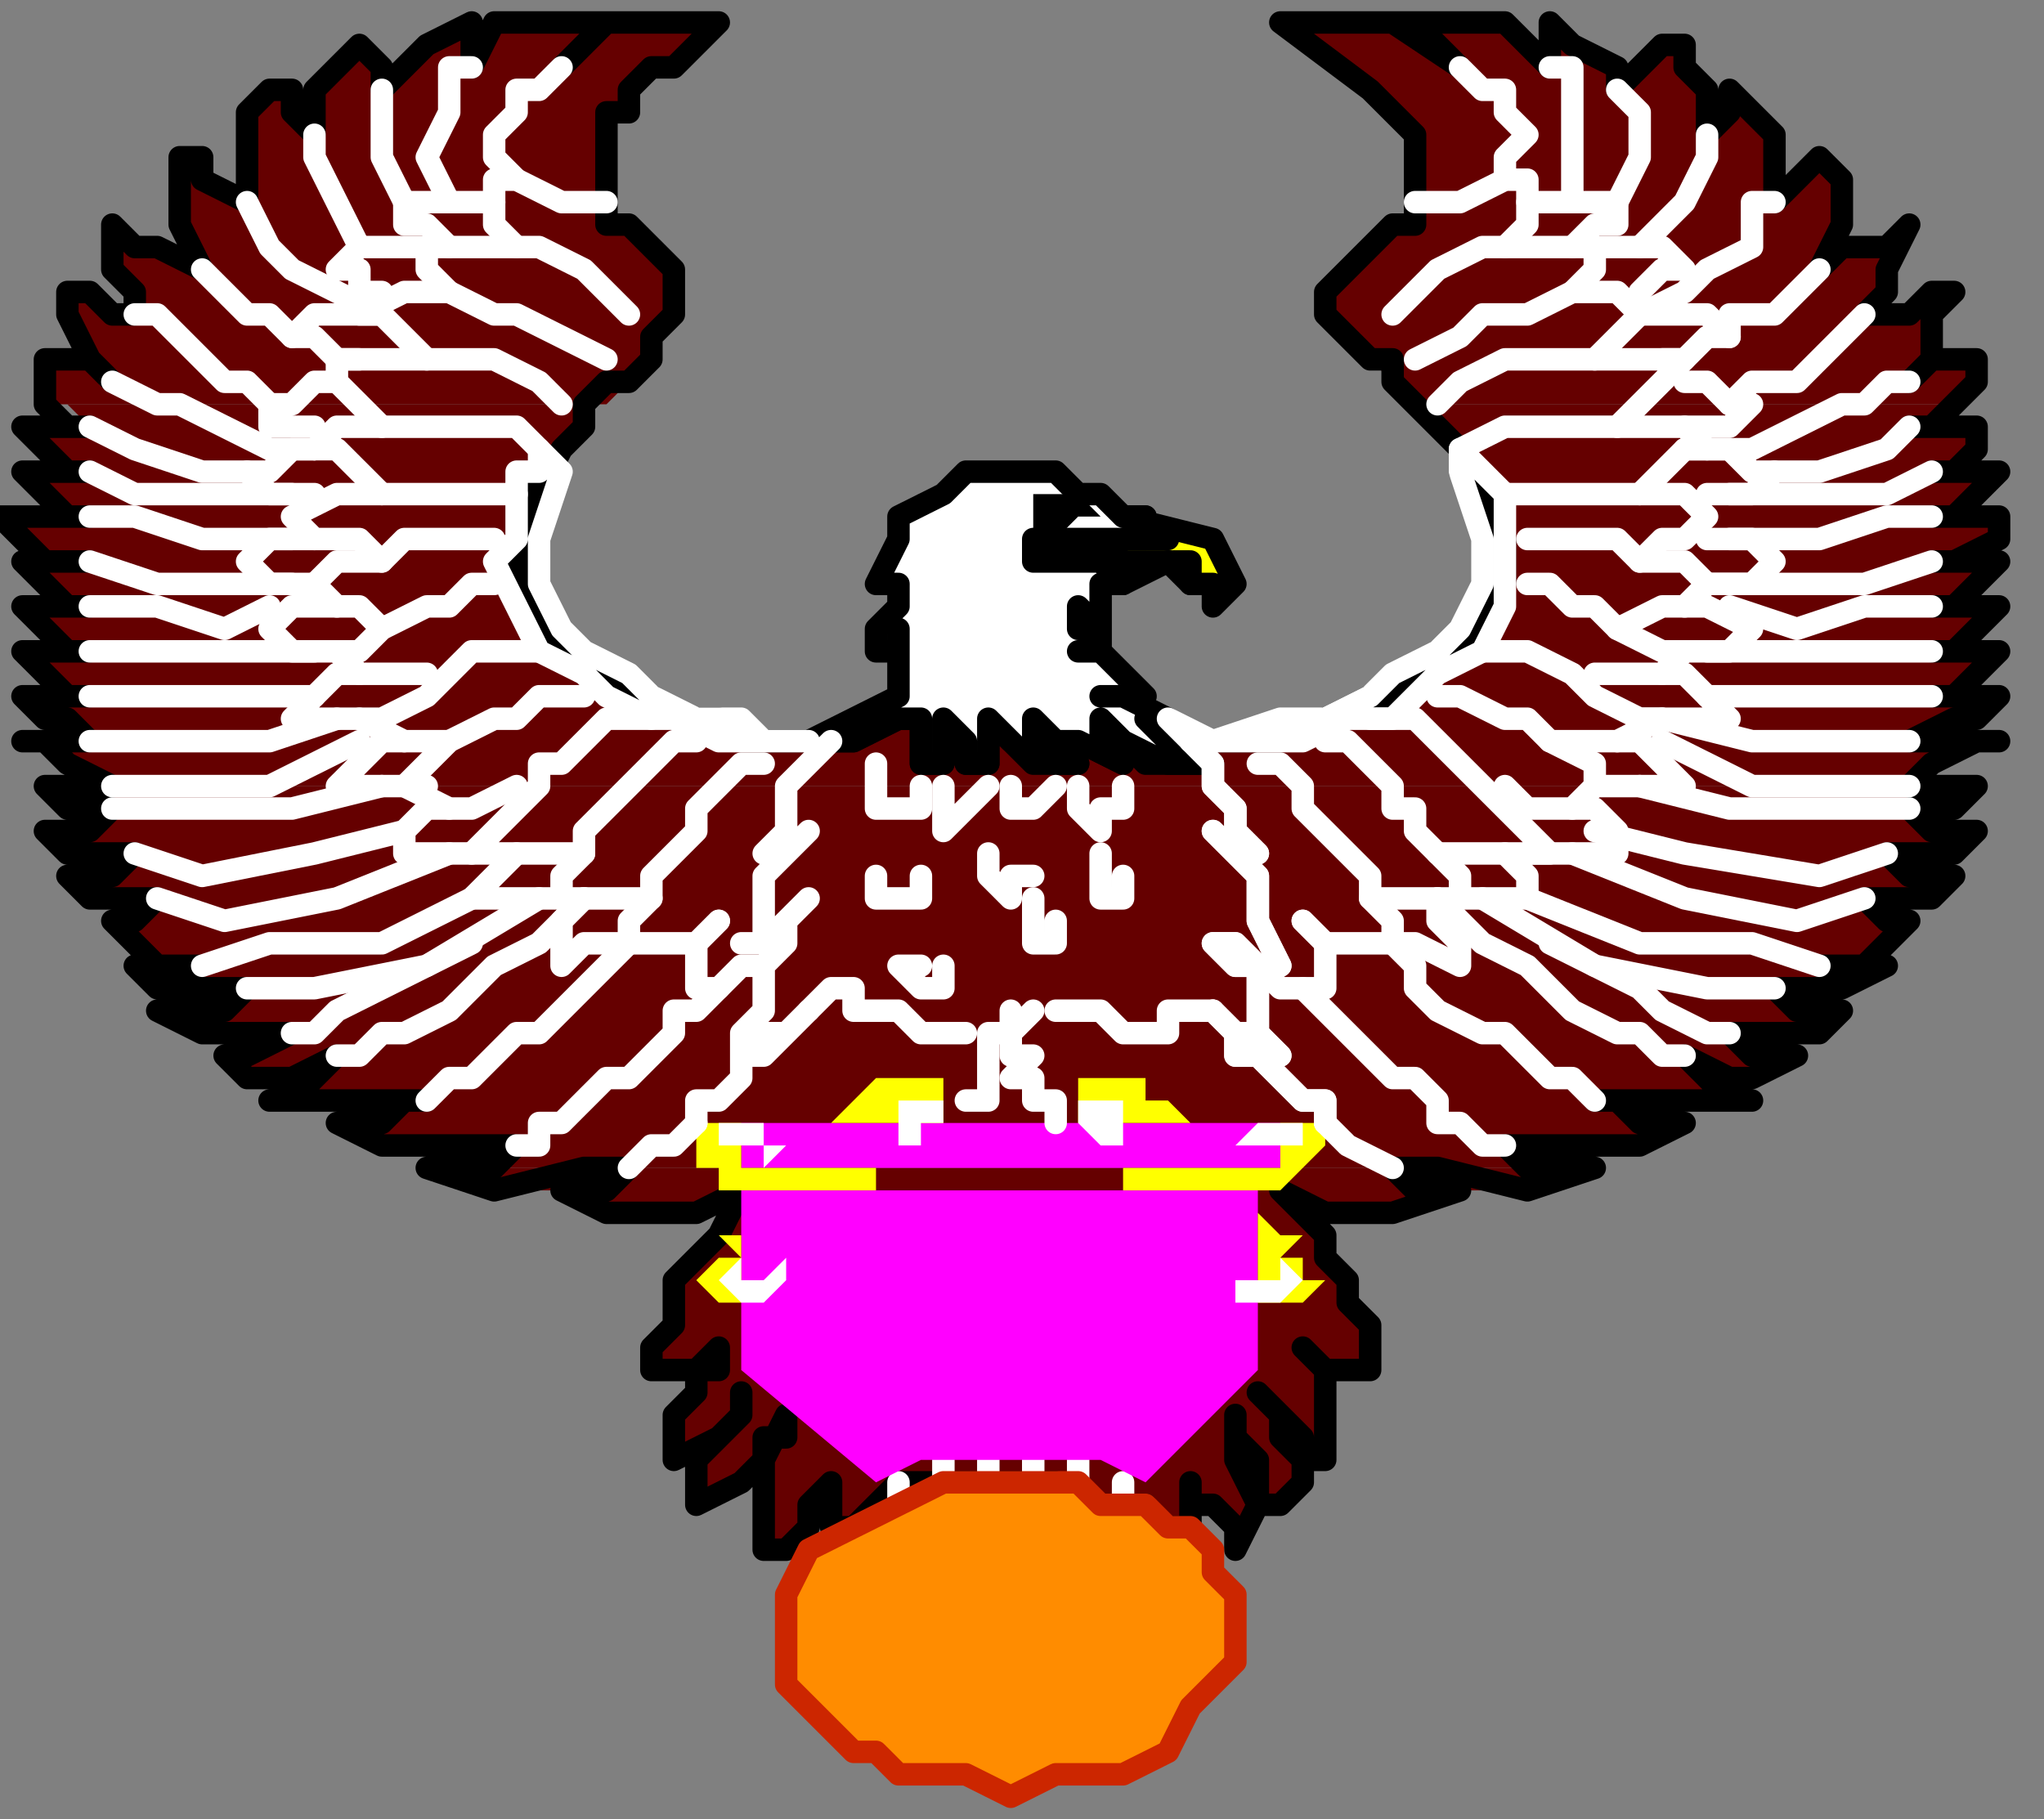<?xml version="1.0" encoding="UTF-8" standalone="no"?>
<svg
   xmlns:dc="http://purl.org/dc/elements/1.1/"
   xmlns:cc="http://creativecommons.org/ns#"
   xmlns:rdf="http://www.w3.org/1999/02/22-rdf-syntax-ns#"
   xmlns:svg="http://www.w3.org/2000/svg"
   xmlns="http://www.w3.org/2000/svg"
   xmlns:sodipodi="http://sodipodi.sourceforge.net/DTD/sodipodi-0.dtd"
   xmlns:inkscape="http://www.inkscape.org/namespaces/inkscape"
   version="1.0"
   width="24.077mm"
   height="21.431mm"
   id="svg325"
   sodipodi:docname="BIRD006.WMF">
  <rect width="100%" height="100%" fill="#808080" stroke="none"/>
  <sodipodi:namedview
     pagecolor="#ffffff"
     bordercolor="#666666"
     borderopacity="1"
     objecttolerance="10"
     gridtolerance="10"
     guidetolerance="10"
     inkscape:pageopacity="0"
     inkscape:pageshadow="2"
     inkscape:window-width="640"
     inkscape:window-height="480"
     id="namedview327" />
  <defs
     id="defs3">
    <pattern
       id="WMFhbasepattern"
       patternUnits="userSpaceOnUse"
       width="6"
       height="6"
       x="0"
       y="0" />
  </defs>
  <path
     style="fill:none;stroke:none;"
     d="  M 0,0   L 90,0   L 90,80   L 0,80   z "
     id="path5" />
  <path
     style="fill:#650000;fill-rule:evenodd;fill-opacity:1;stroke:none;"
     d="  M 2,18   L 2,17   L 2,16   L 2,16   L 2,16   L 3,16   L 4,16   L 5,17   L 5,17   L 4,16   L 3,14   L 3,13   L 3,13   L 4,13   L 5,14   L 6,14   L 6,14   L 6,13   L 5,12   L 5,10   L 5,10   L 6,11   L 7,11   L 9,12   L 9,12   L 8,10   L 8,8   L 8,7   L 8,7   L 9,7   L 9,8   L 11,9   L 11,9   L 11,7   L 11,5   L 12,4   L 12,4   L 13,4   L 13,5   L 14,6   L 14,6   L 14,4   L 15,3   L 16,2   L 16,2   L 16,2   L 17,3   L 17,4   L 17,4   L 18,3   L 19,2   L 21,1   L 21,1   L 21,1   L 21,2   L 21,3   L 21,3   L 22,1   L 25,1   L 28,1   L 28,1   L 27,1   L 26,2   L 25,3   L 25,3   L 27,1   L 30,1   L 32,1   L 32,1   L 31,2   L 30,3   L 29,3   L 28,4   L 28,5   L 27,5   L 27,6   L 27,7   L 27,8   L 27,9   L 27,9   L 27,9   L 27,10   L 28,10   L 29,11   L 29,11   L 30,12   L 30,14   L 29,15   L 29,15   L 29,16   L 28,17   L 27,18   L 27,18   L 2,18  z "
     id="path7" />
  <path
     style="fill:#650000;fill-rule:evenodd;fill-opacity:1;stroke:none;"
     d="  M 63,18   L 62,17   L 61,16   L 60,15   L 60,15   L 59,14   L 59,13   L 60,12   L 61,11   L 61,11   L 62,10   L 63,10   L 63,9   L 63,9   L 63,6   L 61,4   L 57,1   L 57,1   L 60,1   L 62,1   L 65,3   L 65,3   L 64,2   L 63,1   L 62,1   L 62,1   L 65,1   L 67,1   L 69,3   L 69,3   L 69,2   L 69,1   L 69,1   L 69,1   L 70,2   L 72,3   L 72,4   L 72,4   L 73,3   L 74,2   L 74,2   L 74,2   L 75,2   L 75,3   L 76,4   L 76,6   L 76,6   L 77,5   L 77,4   L 77,4   L 77,4   L 78,5   L 79,6   L 79,7   L 79,9   L 79,9   L 80,8   L 81,7   L 81,7   L 81,7   L 82,8   L 82,10   L 81,12   L 81,12   L 82,11   L 84,11   L 85,10   L 85,10   L 84,12   L 84,13   L 83,14   L 83,14   L 85,14   L 86,13   L 87,13   L 87,13   L 86,14   L 86,16   L 85,17   L 85,17   L 86,16   L 87,16   L 88,16   L 88,16   L 88,16   L 88,17   L 87,18   L 87,18   L 63,18  z "
     id="path9" />
  <path
     style="fill:#650000;fill-rule:evenodd;fill-opacity:1;stroke:none;"
     d="  M 87,18   L 87,18   L 86,19   L 85,19   L 85,19   L 86,19   L 87,19   L 88,19   L 88,19   L 88,20   L 87,21   L 86,21   L 86,21   L 87,21   L 88,21   L 89,21   L 89,21   L 88,22   L 87,23   L 86,23   L 86,23   L 87,23   L 89,23   L 89,23   L 89,23   L 89,24   L 87,25   L 86,25   L 86,25   L 87,25   L 88,25   L 89,25   L 89,25   L 88,26   L 87,27   L 86,27   L 86,27   L 87,27   L 88,27   L 89,27   L 89,27   L 88,28   L 87,29   L 86,29   L 86,29   L 87,29   L 88,29   L 89,29   L 89,29   L 88,30   L 87,31   L 86,31   L 86,31   L 87,31   L 88,31   L 89,31   L 89,31   L 88,32   L 87,32   L 85,33   L 85,33   L 86,33   L 88,33   L 89,33   L 89,33   L 88,33   L 86,34   L 85,35   L 85,35   L 86,35   L 86,35   L 87,35   L 87,35   L 3,35   L 3,35   L 4,35   L 5,35   L 5,35   L 3,34   L 2,33   L 1,33   L 1,33   L 2,33   L 3,33   L 4,33   L 4,33   L 3,32   L 2,32   L 1,31   L 1,31   L 2,31   L 3,31   L 4,31   L 4,31   L 3,31   L 2,30   L 1,29   L 1,29   L 2,29   L 3,29   L 4,29   L 4,29   L 3,29   L 2,28   L 1,27   L 1,27   L 2,27   L 3,27   L 4,27   L 4,27   L 3,27   L 2,26   L 1,25   L 1,25   L 2,25   L 3,25   L 4,25   L 4,25   L 2,25   L 1,24   L 0,23   L 0,23   L 1,23   L 2,23   L 4,23   L 4,23   L 3,23   L 2,22   L 1,21   L 1,21   L 2,21   L 3,21   L 4,21   L 4,21   L 3,21   L 2,20   L 1,19   L 1,19   L 2,19   L 3,19   L 4,19   L 4,19   L 4,19   L 3,18   L 2,18   L 2,18   L 27,18   L 26,18   L 26,19   L 25,20   L 24,21   L 24,22   L 23,23   L 23,24   L 23,24   L 23,25   L 23,26   L 23,27   L 24,27   L 24,28   L 25,29   L 25,29   L 26,30   L 27,30   L 28,31   L 28,31   L 29,31   L 30,32   L 31,32   L 32,32   L 33,33   L 34,33   L 35,33   L 36,33   L 36,33   L 36,33   L 38,33   L 40,32   L 41,32   L 41,32   L 41,32   L 41,33   L 41,34   L 41,34   L 42,34   L 42,33   L 42,32   L 42,32   L 43,33   L 43,34   L 44,34   L 44,34   L 44,33   L 44,32   L 44,32   L 44,32   L 44,32   L 45,33   L 47,34   L 48,34   L 48,34   L 47,34   L 46,33   L 46,32   L 46,32   L 47,33   L 48,33   L 50,34   L 50,34   L 50,34   L 49,33   L 49,32   L 49,32   L 50,33   L 51,34   L 53,34   L 54,34   L 54,34   L 53,34   L 52,33   L 51,32   L 51,32   L 52,33   L 53,33   L 54,33   L 54,33   L 57,33   L 59,32   L 61,31   L 63,30   L 64,29   L 66,28   L 67,26   L 67,24   L 67,24   L 66,22   L 65,21   L 64,19   L 63,18   L 63,18   L 87,18  z "
     id="path11" />
  <path
     style="fill:#650000;fill-rule:evenodd;fill-opacity:1;stroke:none;"
     d="  M 27,52   L 25,53   L 22,53   L 19,52   L 19,52   L 27,52  z "
     id="path13" />
  <path
     style="fill:#650000;fill-rule:evenodd;fill-opacity:1;stroke:none;"
     d="  M 62,52   L 63,53   L 64,53   L 65,53   L 65,53   L 62,54   L 59,54   L 57,53   L 57,53   L 58,54   L 58,54   L 59,55   L 59,56   L 60,57   L 60,58   L 61,59   L 61,60   L 61,61   L 61,61   L 60,61   L 60,61   L 59,61   L 58,60   L 58,60   L 59,61   L 59,63   L 59,65   L 59,65   L 58,65   L 57,64   L 57,63   L 56,62   L 56,62   L 57,63   L 58,64   L 58,66   L 57,67   L 57,67   L 56,67   L 56,65   L 55,64   L 55,63   L 55,63   L 55,65   L 56,67   L 55,69   L 55,69   L 55,68   L 54,67   L 53,67   L 53,66   L 53,66   L 53,67   L 53,68   L 52,68   L 52,68   L 52,68   L 51,68   L 51,67   L 51,67   L 49,67   L 47,66   L 45,66   L 45,66   L 43,66   L 40,66   L 39,67   L 39,67   L 38,68   L 38,68   L 37,68   L 37,68   L 37,68   L 37,67   L 37,66   L 37,66   L 36,67   L 36,68   L 35,69   L 35,69   L 34,69   L 34,68   L 34,67   L 34,67   L 34,66   L 34,65   L 34,64   L 35,64   L 35,63   L 35,63   L 34,65   L 33,66   L 31,67   L 31,67   L 31,66   L 31,65   L 32,64   L 33,63   L 33,62   L 33,62   L 33,62   L 33,63   L 32,64   L 30,65   L 30,65   L 30,64   L 30,63   L 31,62   L 31,61   L 32,61   L 32,61   L 32,60   L 32,60   L 31,61   L 31,61   L 30,61   L 30,61   L 29,61   L 29,60   L 30,59   L 30,58   L 30,57   L 31,56   L 32,55   L 33,53   L 33,53   L 31,54   L 27,54   L 25,53   L 25,53   L 26,53   L 27,53   L 28,52   L 28,52   L 62,52  z "
     id="path15" />
  <path
     style="fill:#650000;fill-rule:evenodd;fill-opacity:1;stroke:none;"
     d="  M 71,52   L 68,53   L 65,53   L 62,52   L 62,52   L 71,52  z "
     id="path17" />
  <path
     style="fill:#650000;fill-rule:evenodd;fill-opacity:1;stroke:none;"
     d="  M 19,52   L 19,52   L 19,52   L 19,52   L 19,52   L 20,52   L 22,52   L 23,51   L 23,51   L 20,51   L 17,51   L 15,50   L 15,50   L 17,50   L 18,49   L 19,49   L 19,49   L 17,49   L 14,49   L 12,49   L 12,49   L 13,49   L 14,48   L 15,47   L 15,47   L 13,48   L 11,48   L 10,47   L 10,47   L 10,47   L 11,47   L 13,46   L 13,46   L 11,46   L 9,46   L 7,45   L 7,45   L 8,45   L 10,45   L 11,44   L 11,44   L 9,44   L 7,44   L 6,43   L 6,43   L 7,43   L 8,43   L 9,43   L 9,43   L 7,43   L 6,42   L 5,41   L 5,41   L 5,41   L 6,41   L 7,40   L 7,40   L 5,40   L 4,40   L 3,39   L 3,39   L 4,39   L 5,39   L 6,38   L 6,38   L 4,38   L 3,38   L 2,37   L 2,37   L 3,37   L 4,37   L 5,36   L 5,36   L 4,36   L 3,36   L 2,35   L 2,35   L 2,35   L 3,35   L 3,35   L 3,35   L 87,35   L 87,35   L 87,35   L 88,35   L 88,35   L 87,36   L 86,36   L 85,36   L 85,36   L 86,37   L 87,37   L 88,37   L 88,37   L 87,38   L 85,38   L 84,38   L 84,38   L 85,39   L 86,39   L 87,39   L 87,39   L 86,40   L 85,40   L 83,40   L 83,40   L 84,41   L 85,41   L 85,41   L 85,41   L 84,42   L 83,43   L 81,43   L 81,43   L 82,43   L 83,43   L 84,43   L 84,43   L 82,44   L 81,44   L 79,44   L 79,44   L 80,45   L 81,45   L 82,45   L 82,45   L 81,46   L 79,46   L 77,46   L 77,46   L 78,47   L 79,47   L 80,47   L 80,47   L 78,48   L 77,48   L 75,47   L 75,47   L 76,48   L 77,49   L 78,49   L 78,49   L 76,49   L 73,49   L 71,49   L 71,49   L 72,49   L 73,50   L 75,50   L 75,50   L 73,51   L 69,51   L 67,51   L 67,51   L 68,52   L 70,52   L 71,52   L 71,52   L 71,52   L 71,52   L 71,52   L 71,52   L 62,52   L 62,52   L 62,52   L 62,52   L 62,52   L 62,52   L 62,52   L 62,52   L 62,52   L 28,52   L 28,52   L 28,52   L 28,52   L 28,52   L 28,52   L 28,52   L 27,52   L 27,52   L 19,52  z "
     id="path19" />
  <path
     style="fill:none;stroke:#000000;stroke-width:1px;stroke-linecap:round;stroke-linejoin:round;stroke-miterlimit:4;stroke-dasharray:none;stroke-opacity:1;"
     d="  M 33,53   L 31,54   L 27,54   L 25,53   L 25,53   L 26,53   L 27,53   L 28,52   L 28,52   L 26,52   L 22,53   L 19,52   L 19,52   L 20,52   L 22,52   L 23,51   L 23,51   L 20,51   L 17,51   L 15,50   L 15,50   L 17,50   L 18,49   L 19,49   L 19,49   L 17,49   L 14,49   L 12,49   L 12,49   L 13,49   L 14,48   L 15,47   L 15,47   L 13,48   L 11,48   L 10,47   L 10,47   L 10,47   L 11,47   L 13,46   L 13,46   L 11,46   L 9,46   L 7,45   L 7,45   L 8,45   L 10,45   L 11,44   L 11,44   L 9,44   L 7,44   L 6,43   L 6,43   L 7,43   L 8,43   L 9,43   L 9,43   L 7,43   L 6,42   L 5,41   L 5,41   L 5,41   L 6,41   L 7,40   L 7,40   L 5,40   L 4,40   L 3,39   L 3,39   L 4,39   L 5,39   L 6,38   L 6,38   L 4,38   L 3,38   L 2,37   L 2,37   L 3,37   L 4,37   L 5,36   L 5,36   L 4,36   L 3,36   L 2,35   L 2,35   L 3,35   L 4,35   L 5,35   L 5,35   L 3,34   L 2,33   L 1,33   L 1,33   L 2,33   L 3,33   L 4,33   L 4,33   L 3,32   L 2,32   L 1,31   L 1,31   L 2,31   L 3,31   L 4,31   L 4,31   L 3,31   L 2,30   L 1,29   L 1,29   L 2,29   L 3,29   L 4,29   L 4,29   L 3,29   L 2,28   L 1,27   L 1,27   L 2,27   L 3,27   L 4,27   L 4,27   L 3,27   L 2,26   L 1,25   L 1,25   L 2,25   L 3,25   L 4,25   L 4,25   L 2,25   L 1,24   L 0,23   L 0,23   L 1,23   L 2,23   L 4,23   L 4,23   L 3,23   L 2,22   L 1,21   L 1,21   L 2,21   L 3,21   L 4,21   L 4,21   L 3,21   L 2,20   L 1,19   L 1,19   L 2,19   L 3,19   L 4,19   L 4,19   L 3,19   L 2,18   L 2,17   L 2,16   L 2,16   L 3,16   L 4,16   L 5,17   L 5,17   L 4,16   L 3,14   L 3,13   L 3,13   L 4,13   L 5,14   L 6,14   L 6,14   L 6,13   L 5,12   L 5,10   L 5,10   L 6,11   L 7,11   L 9,12   L 9,12   L 8,10   L 8,8   L 8,7   L 8,7   L 9,7   L 9,8   L 11,9   L 11,9   L 11,7   L 11,5   L 12,4   L 12,4   L 13,4   L 13,5   L 14,6   L 14,6   L 14,4   L 15,3   L 16,2   L 16,2   L 16,2   L 17,3   L 17,4   L 17,4   L 18,3   L 19,2   L 21,1   L 21,1   L 21,1   L 21,2   L 21,3   L 21,3   L 22,1   L 25,1   L 28,1   L 28,1   L 27,1   L 26,2   L 25,3   L 25,3   L 27,1   L 30,1   L 32,1   L 32,1   L 31,2   L 30,3   L 29,3   L 28,4   L 28,5   L 27,5   L 27,6   L 27,7   L 27,8   L 27,9   L 27,9   L 27,9   L 27,10   L 28,10   L 29,11   L 29,11   L 30,12   L 30,14   L 29,15   L 29,15   L 29,16   L 28,17   L 27,17   L 26,18   L 26,19   L 25,20   L 24,22   L 24,23   L 23,24   L 23,24   L 23,25   L 23,26   L 23,27   L 24,27   L 24,28   L 25,29   L 25,29   L 26,30   L 27,30   L 28,31   L 28,31   L 29,31   L 30,32   L 31,32   L 32,32   L 33,33   L 34,33   L 35,33   L 36,33   L 36,33   L 36,33   L 38,33   L 40,32   L 41,32   L 41,32   L 41,32   L 41,33   L 41,34   L 41,34   L 42,34   L 42,33   L 42,32   L 42,32   L 43,33   L 43,34   L 44,34   L 44,34   L 44,33   L 44,32   L 44,32   L 44,32   L 44,32   L 45,33   L 47,34   L 48,34   L 48,34   L 47,34   L 46,33   L 46,32   L 46,32   L 47,33   L 48,33   L 50,34   L 50,34   L 50,34   L 49,33   L 49,32   L 49,32   L 50,33   L 51,34   L 53,34   L 54,34   L 54,34   L 53,34   L 52,33   L 51,32   L 51,32   L 52,33   L 53,33   L 54,33   L 54,33   L 57,33   L 59,32   L 61,31   L 63,30   L 64,29   L 66,28   L 67,26   L 67,24   L 67,24   L 66,23   L 66,22   L 65,21   L 65,20   L 64,19   L 63,18   L 62,17   L 62,16   L 61,16   L 60,15   L 60,15   L 59,14   L 59,13   L 60,12   L 61,11   L 61,11   L 62,10   L 63,10   L 63,9   L 63,9   L 63,6   L 61,4   L 57,1   L 57,1   L 60,1   L 62,1   L 65,3   L 65,3   L 64,2   L 63,1   L 62,1   L 62,1   L 65,1   L 67,1   L 69,3   L 69,3   L 69,2   L 69,1   L 69,1   L 69,1   L 70,2   L 72,3   L 72,4   L 72,4   L 73,3   L 74,2   L 74,2   L 74,2   L 75,2   L 75,3   L 76,4   L 76,6   L 76,6   L 77,5   L 77,4   L 77,4   L 77,4   L 78,5   L 79,6   L 79,7   L 79,9   L 79,9   L 80,8   L 81,7   L 81,7   L 81,7   L 82,8   L 82,10   L 81,12   L 81,12   L 82,11   L 84,11   L 85,10   L 85,10   L 84,12   L 84,13   L 83,14   L 83,14   L 85,14   L 86,13   L 87,13   L 87,13   L 86,14   L 86,16   L 85,17   L 85,17   L 86,16   L 87,16   L 88,16   L 88,16   L 88,17   L 87,18   L 86,19   L 85,19   L 85,19   L 86,19   L 87,19   L 88,19   L 88,19   L 88,20   L 87,21   L 86,21   L 86,21   L 87,21   L 88,21   L 89,21   L 89,21   L 88,22   L 87,23   L 86,23   L 86,23   L 87,23   L 89,23   L 89,23   L 89,23   L 89,24   L 87,25   L 86,25   L 86,25   L 87,25   L 88,25   L 89,25   L 89,25   L 88,26   L 87,27   L 86,27   L 86,27   L 87,27   L 88,27   L 89,27   L 89,27   L 88,28   L 87,29   L 86,29   L 86,29   L 87,29   L 88,29   L 89,29   L 89,29   L 88,30   L 87,31   L 86,31   L 86,31   L 87,31   L 88,31   L 89,31   L 89,31   L 88,32   L 87,32   L 85,33   L 85,33   L 86,33   L 88,33   L 89,33   L 89,33   L 88,33   L 86,34   L 85,35   L 85,35   L 86,35   L 87,35   L 88,35   L 88,35   L 87,36   L 86,36   L 85,36   L 85,36   L 86,37   L 87,37   L 88,37   L 88,37   L 87,38   L 85,38   L 84,38   L 84,38   L 85,39   L 86,39   L 87,39   L 87,39   L 86,40   L 85,40   L 83,40   L 83,40   L 84,41   L 85,41   L 85,41   L 85,41   L 84,42   L 83,43   L 81,43   L 81,43   L 82,43   L 83,43   L 84,43   L 84,43   L 82,44   L 81,44   L 79,44   L 79,44   L 80,45   L 81,45   L 82,45   L 82,45   L 81,46   L 79,46   L 77,46   L 77,46   L 78,47   L 79,47   L 80,47   L 80,47   L 78,48   L 77,48   L 75,47   L 75,47   L 76,48   L 77,49   L 78,49   L 78,49   L 76,49   L 73,49   L 71,49   L 71,49   L 72,49   L 73,50   L 75,50   L 75,50   L 73,51   L 69,51   L 67,51   L 67,51   L 68,52   L 70,52   L 71,52   L 71,52   L 68,53   L 64,52   L 62,52   L 62,52   L 63,53   L 64,53   L 65,53   L 65,53   L 62,54   L 59,54   L 57,53   L 57,53   L 58,54   L 58,54   L 59,55   L 59,56   L 60,57   L 60,58   L 61,59   L 61,60   L 61,61   L 61,61   L 60,61   L 60,61   L 59,61   L 58,60   L 58,60   L 59,61   L 59,63   L 59,65   L 59,65   L 58,65   L 57,64   L 57,63   L 56,62   L 56,62   L 57,63   L 58,64   L 58,66   L 57,67   L 57,67   L 56,67   L 56,65   L 55,64   L 55,63   L 55,63   L 55,65   L 56,67   L 55,69   L 55,69   L 55,68   L 54,67   L 53,67   L 53,66   L 53,66   L 53,67   L 53,68   L 52,68   L 52,68   L 52,68   L 51,68   L 51,67   L 51,67   L 49,67   L 47,66   L 45,66   L 45,66   L 43,66   L 40,66   L 39,67   L 39,67   L 38,68   L 38,68   L 37,68   L 37,68   L 37,68   L 37,67   L 37,66   L 37,66   L 36,67   L 36,68   L 35,69   L 35,69   L 34,69   L 34,68   L 34,67   L 34,67   L 34,66   L 34,65   L 34,64   L 35,64   L 35,63   L 35,63   L 34,65   L 33,66   L 31,67   L 31,67   L 31,66   L 31,65   L 32,64   L 33,63   L 33,62   L 33,62   L 33,62   L 33,63   L 32,64   L 30,65   L 30,65   L 30,64   L 30,63   L 31,62   L 31,61   L 32,61   L 32,61   L 32,60   L 32,60   L 31,61   L 31,61   L 30,61   L 30,61   L 29,61   L 29,60   L 30,59   L 30,58   L 30,57   L 31,56   L 32,55   L 33,53  "
     id="path21" />
  <path
     style="fill:#ff00ff;fill-rule:evenodd;fill-opacity:1;stroke:none;"
     d="  M 57,52   L 57,50   L 33,50   L 33,52   L 57,52  z "
     id="path23" />
  <path
     style="fill:#ffff00;fill-rule:evenodd;fill-opacity:1;stroke:#000000;stroke-width:1px;stroke-linecap:round;stroke-linejoin:round;stroke-miterlimit:4;stroke-dasharray:none;stroke-opacity:1;"
     d="  M 50,23   L 51,23   L 51,24   L 50,24   L 50,24   L 47,24   L 47,24   L 46,24   L 46,25   L 46,25   L 47,25   L 47,25   L 48,25   L 48,25   L 48,25   L 49,25   L 50,26   L 50,26   L 52,25   L 53,26   L 53,26   L 53,26   L 54,26   L 54,26   L 54,27   L 54,27   L 55,26   L 54,24   L 50,23  z "
     id="path25" />
  <path
     style="fill:none;stroke:#000000;stroke-width:1px;stroke-linecap:round;stroke-linejoin:round;stroke-miterlimit:4;stroke-dasharray:none;stroke-opacity:1;"
     d="  M 51,24   L 51,24   L 51,24   L 52,24   L 52,24   L 52,24   L 52,24   L 52,24   L 52,24   L 52,24   L 51,24   L 51,24  "
     id="path27" />
  <path
     style="fill:none;stroke:#000000;stroke-width:1px;stroke-linecap:round;stroke-linejoin:round;stroke-miterlimit:4;stroke-dasharray:none;stroke-opacity:1;"
     d="  M 53,26   L 53,25   L 52,25   L 51,25   L 51,25   L 50,25   L 49,24   L 48,24   L 48,24   L 47,24   L 47,25   L 48,24  "
     id="path29" />
  <path
     style="fill:#ffffff;fill-rule:evenodd;fill-opacity:1;stroke:#000000;stroke-width:1px;stroke-linecap:round;stroke-linejoin:round;stroke-miterlimit:4;stroke-dasharray:none;stroke-opacity:1;"
     d="  M 50,23   L 51,23   L 51,24   L 50,24   L 50,24   L 47,24   L 47,24   L 46,24   L 46,25   L 46,25   L 47,25   L 47,25   L 48,25   L 48,25   L 48,25   L 49,25   L 50,26   L 50,26   L 49,26   L 49,27   L 49,28   L 49,28   L 49,28   L 48,27   L 48,27   L 48,27   L 48,28   L 49,28   L 49,29   L 49,29   L 49,29   L 48,29   L 48,29   L 48,29   L 49,29   L 50,30   L 51,31   L 51,31   L 51,31   L 50,31   L 49,31   L 49,31   L 50,31   L 52,32   L 52,33   L 52,33   L 52,32   L 52,32   L 51,32   L 51,32   L 52,33   L 53,34   L 54,34   L 54,34   L 52,34   L 50,33   L 49,32   L 49,32   L 49,33   L 50,34   L 50,34   L 50,34   L 48,33   L 47,33   L 46,32   L 46,32   L 46,33   L 47,34   L 48,34   L 48,34   L 46,34   L 45,33   L 44,32   L 44,32   L 44,32   L 44,33   L 44,34   L 44,34   L 43,34   L 43,33   L 42,32   L 42,32   L 42,33   L 42,34   L 41,34   L 41,34   L 41,33   L 41,32   L 41,32   L 41,32   L 40,32   L 38,33   L 36,33   L 36,33   L 38,32   L 40,31   L 40,28   L 40,28   L 40,29   L 39,29   L 39,29   L 39,29   L 39,28   L 40,27   L 40,26   L 40,26   L 39,26   L 39,26   L 39,26   L 39,26   L 39,26   L 40,24   L 40,24   L 40,24   L 40,23   L 42,22   L 43,21   L 43,21   L 45,21   L 47,21   L 48,22   L 48,22   L 49,22   L 50,23   L 50,23  z "
     id="path31" />
  <path
     style="fill:#000000;fill-rule:evenodd;fill-opacity:1;stroke:none;"
     d="  M 46,22   L 47,22   L 48,22   L 49,23   L 49,23   L 49,23   L 49,23   L 48,23   L 47,24   L 46,24   L 46,24   L 46,23   L 46,23   L 46,23   L 46,23   L 45,23   L 45,23   L 46,23   L 46,23   L 46,22   L 46,22   L 46,22   L 46,22   L 46,22  z "
     id="path33" />
  <path
     style="fill:#ffffff;fill-rule:evenodd;fill-opacity:1;stroke:none;"
     d="  M 47,23   L 47,22   L 47,22   L 47,22   L 47,22   L 47,23   L 47,23   L 47,23   L 47,23   L 47,23   L 47,23  z "
     id="path35" />
  <path
     style="fill:none;stroke:#ffffff;stroke-width:1px;stroke-linecap:round;stroke-linejoin:round;stroke-miterlimit:4;stroke-dasharray:none;stroke-opacity:1;"
     d="  M 40,66   L 40,67  "
     id="path37" />
  <path
     style="fill:none;stroke:#ffffff;stroke-width:1px;stroke-linecap:round;stroke-linejoin:round;stroke-miterlimit:4;stroke-dasharray:none;stroke-opacity:1;"
     d="  M 42,65   L 42,66  "
     id="path39" />
  <path
     style="fill:none;stroke:#ffffff;stroke-width:1px;stroke-linecap:round;stroke-linejoin:round;stroke-miterlimit:4;stroke-dasharray:none;stroke-opacity:1;"
     d="  M 44,65   L 44,66  "
     id="path41" />
  <path
     style="fill:none;stroke:#ffffff;stroke-width:1px;stroke-linecap:round;stroke-linejoin:round;stroke-miterlimit:4;stroke-dasharray:none;stroke-opacity:1;"
     d="  M 46,65   L 46,66  "
     id="path43" />
  <path
     style="fill:none;stroke:#ffffff;stroke-width:1px;stroke-linecap:round;stroke-linejoin:round;stroke-miterlimit:4;stroke-dasharray:none;stroke-opacity:1;"
     d="  M 48,65   L 48,66  "
     id="path45" />
  <path
     style="fill:none;stroke:#ffffff;stroke-width:1px;stroke-linecap:round;stroke-linejoin:round;stroke-miterlimit:4;stroke-dasharray:none;stroke-opacity:1;"
     d="  M 50,66   L 50,67  "
     id="path47" />
  <path
     style="fill:#ff00ff;fill-rule:evenodd;fill-opacity:1;stroke:none;"
     d="  M 51,66   L 49,65   L 47,65   L 45,65   L 45,65   L 43,65   L 41,65   L 39,66   L 39,66   L 33,61   L 33,53   L 56,53   L 56,61   L 51,66  z "
     id="path49" />
  <path
     style="fill:#ffff00;fill-rule:evenodd;fill-opacity:1;stroke:none;"
     d="  M 37,50   L 42,50   L 42,49   L 42,48   L 41,48   L 41,48   L 40,48   L 39,48   L 38,49   L 38,49   L 38,49   L 38,49   L 37,50  z "
     id="path51" />
  <path
     style="fill:#ffffff;fill-rule:evenodd;fill-opacity:1;stroke:none;"
     d="  M 40,50   L 40,50   L 40,50   L 40,50   L 40,50   L 40,50   L 40,51   L 39,51   L 39,51   L 40,51   L 41,51   L 41,50   L 41,50   L 42,50   L 42,49   L 41,49   L 41,49   L 40,49   L 40,49   L 40,50  z "
     id="path53" />
  <path
     style="fill:#ffff00;fill-rule:evenodd;fill-opacity:1;stroke:none;"
     d="  M 33,50   L 32,50   L 31,50   L 31,50   L 31,50   L 31,51   L 31,52   L 32,52   L 32,52   L 32,52   L 32,53   L 33,53   L 33,53   L 33,53   L 39,53   L 39,53   L 39,53   L 39,52   L 39,52   L 33,52   L 33,50  z "
     id="path55" />
  <path
     style="fill:#ffffff;fill-rule:evenodd;fill-opacity:1;stroke:none;"
     d="  M 33,51   L 33,51   L 33,51   L 34,51   L 34,51   L 34,51   L 34,51   L 34,52   L 34,52   L 35,51   L 34,51   L 34,50   L 34,50   L 33,50   L 33,50   L 32,50   L 32,50   L 32,51   L 32,51   L 33,51  z "
     id="path57" />
  <path
     style="fill:#ffff00;fill-rule:evenodd;fill-opacity:1;stroke:none;"
     d="  M 33,54   L 33,58   L 33,58   L 32,58   L 31,57   L 31,57   L 31,57   L 32,56   L 33,56   L 33,56   L 32,55   L 33,55   L 33,54  z "
     id="path59" />
  <path
     style="fill:#ffffff;fill-rule:evenodd;fill-opacity:1;stroke:none;"
     d="  M 33,56   L 33,57   L 33,57   L 34,57   L 34,57   L 34,57   L 35,56   L 35,56   L 35,56   L 35,57   L 35,57   L 34,58   L 34,58   L 34,58   L 33,58   L 32,57   L 32,57   L 32,57   L 33,56   L 33,56  z "
     id="path61" />
  <path
     style="fill:#ffff00;fill-rule:evenodd;fill-opacity:1;stroke:none;"
     d="  M 53,50   L 48,50   L 48,49   L 48,48   L 49,48   L 49,48   L 50,48   L 51,48   L 51,49   L 51,49   L 51,49   L 52,49   L 53,50  z "
     id="path63" />
  <path
     style="fill:#ffffff;fill-rule:evenodd;fill-opacity:1;stroke:none;"
     d="  M 50,50   L 50,50   L 49,50   L 49,50   L 49,50   L 50,50   L 50,51   L 51,51   L 51,51   L 50,51   L 49,51   L 48,50   L 48,50   L 48,50   L 48,49   L 49,49   L 49,49   L 50,49   L 50,49   L 50,50  z "
     id="path65" />
  <path
     style="fill:#ffff00;fill-rule:evenodd;fill-opacity:1;stroke:none;"
     d="  M 57,50   L 57,50   L 58,50   L 59,50   L 59,50   L 59,51   L 58,52   L 57,52   L 57,52   L 58,52   L 57,53   L 56,53   L 56,53   L 56,53   L 51,53   L 51,53   L 50,53   L 50,52   L 50,52   L 57,52   L 57,50  z "
     id="path67" />
  <path
     style="fill:#ffffff;fill-rule:evenodd;fill-opacity:1;stroke:none;"
     d="  M 57,51   L 57,51   L 56,51   L 56,51   L 56,51   L 56,51   L 55,51   L 55,52   L 55,52   L 55,51   L 55,51   L 56,50   L 56,50   L 56,50   L 57,50   L 58,50   L 58,50   L 58,51   L 57,51   L 57,51  z "
     id="path69" />
  <path
     style="fill:#ffff00;fill-rule:evenodd;fill-opacity:1;stroke:none;"
     d="  M 56,54   L 56,58   L 57,58   L 58,58   L 59,57   L 59,57   L 58,57   L 58,56   L 57,56   L 57,56   L 58,55   L 57,55   L 56,54  z "
     id="path71" />
  <path
     style="fill:#ffffff;fill-rule:evenodd;fill-opacity:1;stroke:none;"
     d="  M 57,56   L 57,57   L 56,57   L 56,57   L 56,57   L 55,57   L 55,56   L 55,56   L 55,56   L 55,57   L 55,57   L 55,58   L 55,58   L 56,58   L 57,58   L 58,57   L 58,57   L 58,57   L 57,56   L 57,56  z "
     id="path73" />
  <path
     style="fill:none;stroke:#ffffff;stroke-width:1px;stroke-linecap:round;stroke-linejoin:round;stroke-miterlimit:4;stroke-dasharray:none;stroke-opacity:1;"
     d="  M 53,33   L 54,34   L 54,35   L 55,36   L 55,37   L 55,37   L 56,38   L 56,38   L 55,38   L 54,37   L 54,37   L 54,37   L 55,38   L 56,39   L 56,40   L 56,40   L 56,41   L 57,43   L 57,43   L 57,43   L 56,43   L 55,42   L 54,42   L 54,42   L 55,43   L 56,43   L 56,44   L 56,44   L 56,45   L 56,46   L 57,47   L 57,47   L 56,46   L 55,46   L 54,45   L 54,45   L 55,46   L 55,47   L 56,47   L 56,47   L 56,47   L 57,48   L 57,48   L 57,48   L 58,49   L 59,49   L 59,50  "
     id="path75" />
  <path
     style="fill:none;stroke:#ffffff;stroke-width:1px;stroke-linecap:round;stroke-linejoin:round;stroke-miterlimit:4;stroke-dasharray:none;stroke-opacity:1;"
     d="  M 45,45   L 45,46   L 44,46   L 44,47   L 44,47   L 44,47   L 44,47   L 44,48   L 44,48   L 44,48   L 44,49   L 43,49   L 43,49   L 43,49   L 44,49   L 44,49  "
     id="path77" />
  <path
     style="fill:none;stroke:#ffffff;stroke-width:1px;stroke-linecap:round;stroke-linejoin:round;stroke-miterlimit:4;stroke-dasharray:none;stroke-opacity:1;"
     d="  M 46,45   L 45,46   L 45,47   L 46,47   L 46,47   L 45,48   L 46,48   L 46,48   L 46,48   L 46,49   L 46,49   L 47,49   L 47,49   L 47,49   L 47,49   L 47,50  "
     id="path79" />
  <path
     style="fill:none;stroke:#ffffff;stroke-width:1px;stroke-linecap:round;stroke-linejoin:round;stroke-miterlimit:4;stroke-dasharray:none;stroke-opacity:1;"
     d="  M 36,45   L 37,44   L 38,44   L 38,45   L 38,45   L 38,45   L 38,45   L 38,45   L 38,45   L 39,45   L 40,45   L 40,45   L 40,45   L 41,46   L 42,46   L 43,46  "
     id="path81" />
  <path
     style="fill:none;stroke:#ffffff;stroke-width:1px;stroke-linecap:round;stroke-linejoin:round;stroke-miterlimit:4;stroke-dasharray:none;stroke-opacity:1;"
     d="  M 47,45   L 48,45   L 49,45   L 50,46   L 50,46   L 50,46   L 51,46   L 52,46   L 52,46   L 52,45   L 53,45   L 54,45  "
     id="path83" />
  <path
     style="fill:none;stroke:#ffffff;stroke-width:1px;stroke-linecap:round;stroke-linejoin:round;stroke-miterlimit:4;stroke-dasharray:none;stroke-opacity:1;"
     d="  M 41,43   L 40,43   L 41,44   L 41,44   L 41,44   L 41,44   L 42,44   L 42,43  "
     id="path85" />
  <path
     style="fill:none;stroke:#ffffff;stroke-width:1px;stroke-linecap:round;stroke-linejoin:round;stroke-miterlimit:4;stroke-dasharray:none;stroke-opacity:1;"
     d="  M 39,39   L 39,39   L 39,40   L 40,40   L 40,40   L 40,40   L 41,40   L 41,39  "
     id="path87" />
  <path
     style="fill:none;stroke:#ffffff;stroke-width:1px;stroke-linecap:round;stroke-linejoin:round;stroke-miterlimit:4;stroke-dasharray:none;stroke-opacity:1;"
     d="  M 39,34   L 39,35   L 39,36   L 40,36   L 40,36   L 40,36   L 41,36   L 41,35  "
     id="path89" />
  <path
     style="fill:none;stroke:#ffffff;stroke-width:1px;stroke-linecap:round;stroke-linejoin:round;stroke-miterlimit:4;stroke-dasharray:none;stroke-opacity:1;"
     d="  M 42,35   L 42,35   L 42,36   L 42,37   L 42,37   L 43,36   L 43,36   L 44,35  "
     id="path91" />
  <path
     style="fill:none;stroke:#ffffff;stroke-width:1px;stroke-linecap:round;stroke-linejoin:round;stroke-miterlimit:4;stroke-dasharray:none;stroke-opacity:1;"
     d="  M 45,35   L 45,35   L 45,36   L 45,36   L 45,36   L 46,36   L 46,36   L 47,35  "
     id="path93" />
  <path
     style="fill:none;stroke:#ffffff;stroke-width:1px;stroke-linecap:round;stroke-linejoin:round;stroke-miterlimit:4;stroke-dasharray:none;stroke-opacity:1;"
     d="  M 48,35   L 48,35   L 48,36   L 49,37   L 49,37   L 49,36   L 50,36   L 50,35  "
     id="path95" />
  <path
     style="fill:none;stroke:#ffffff;stroke-width:1px;stroke-linecap:round;stroke-linejoin:round;stroke-miterlimit:4;stroke-dasharray:none;stroke-opacity:1;"
     d="  M 44,38   L 44,39   L 44,39   L 45,40   L 45,40   L 45,40   L 45,39   L 46,39  "
     id="path97" />
  <path
     style="fill:none;stroke:#ffffff;stroke-width:1px;stroke-linecap:round;stroke-linejoin:round;stroke-miterlimit:4;stroke-dasharray:none;stroke-opacity:1;"
     d="  M 49,38   L 49,39   L 49,39   L 49,40   L 49,40   L 50,40   L 50,39   L 50,39  "
     id="path99" />
  <path
     style="fill:none;stroke:#ffffff;stroke-width:1px;stroke-linecap:round;stroke-linejoin:round;stroke-miterlimit:4;stroke-dasharray:none;stroke-opacity:1;"
     d="  M 46,40   L 46,41   L 46,42   L 46,42   L 46,42   L 47,42   L 47,42   L 47,41  "
     id="path101" />
  <path
     style="fill:none;stroke:#ffffff;stroke-width:1px;stroke-linecap:round;stroke-linejoin:round;stroke-miterlimit:4;stroke-dasharray:none;stroke-opacity:1;"
     d="  M 53,33   L 54,34   L 54,35   L 55,36   L 55,37   L 55,37   L 56,38   L 56,38   L 55,38   L 54,37   L 54,37   L 54,37   L 55,38   L 56,39   L 56,40   L 56,40   L 56,41   L 57,43   L 57,43   L 57,43   L 56,43   L 55,42   L 54,42   L 54,42   L 55,43   L 56,43   L 56,44   L 56,44   L 56,45   L 56,46   L 57,47   L 57,47   L 56,46   L 55,46   L 54,45   L 54,45   L 55,46   L 55,47   L 55,47   L 55,47   L 56,47   L 57,48   L 57,48   L 57,48   L 58,49   L 59,49   L 59,50  "
     id="path103" />
  <path
     style="fill:#000000;fill-rule:evenodd;fill-opacity:1;stroke:#ffffff;stroke-width:1px;stroke-linecap:round;stroke-linejoin:round;stroke-miterlimit:4;stroke-dasharray:none;stroke-opacity:1;"
     d="  M 52,32   L 54,33   L 57,32   L 59,32   L 59,32   L 61,31   L 62,30   L 64,29   L 65,28   L 66,26   L 66,24   L 65,21   L 65,21   L 65,21   L 65,20   L 66,21   L 66,21   L 66,21   L 67,22   L 67,24   L 67,25   L 67,27   L 66,29   L 64,30   L 64,30   L 63,31   L 62,32   L 60,32   L 58,33   L 56,33   L 54,33   L 54,33   L 53,33   L 53,33   L 52,32  z "
     id="path105" />
  <path
     style="fill:none;stroke:#ffffff;stroke-width:1px;stroke-linecap:round;stroke-linejoin:round;stroke-miterlimit:4;stroke-dasharray:none;stroke-opacity:1;"
     d="  M 63,9   L 65,9   L 67,8   L 68,8   L 68,8   L 68,9   L 68,10   L 67,11  "
     id="path107" />
  <path
     style="fill:none;stroke:#ffffff;stroke-width:1px;stroke-linecap:round;stroke-linejoin:round;stroke-miterlimit:4;stroke-dasharray:none;stroke-opacity:1;"
     d="  M 70,13   L 70,13   L 71,12   L 71,11   L 71,11   L 70,11   L 68,11   L 66,11   L 66,11   L 64,12   L 63,13   L 62,14  "
     id="path109" />
  <path
     style="fill:none;stroke:#ffffff;stroke-width:1px;stroke-linecap:round;stroke-linejoin:round;stroke-miterlimit:4;stroke-dasharray:none;stroke-opacity:1;"
     d="  M 71,16   L 72,15   L 73,14   L 73,14   L 73,14   L 72,13   L 70,13   L 68,14   L 68,14   L 66,14   L 65,15   L 63,16  "
     id="path111" />
  <path
     style="fill:none;stroke:#ffffff;stroke-width:1px;stroke-linecap:round;stroke-linejoin:round;stroke-miterlimit:4;stroke-dasharray:none;stroke-opacity:1;"
     d="  M 72,19   L 73,18   L 74,17   L 75,16   L 75,16   L 74,16   L 72,16   L 70,16   L 70,16   L 67,16   L 65,17   L 64,18  "
     id="path113" />
  <path
     style="fill:none;stroke:#ffffff;stroke-width:1px;stroke-linecap:round;stroke-linejoin:round;stroke-miterlimit:4;stroke-dasharray:none;stroke-opacity:1;"
     d="  M 73,22   L 74,21   L 75,20   L 76,20   L 76,20   L 75,19   L 73,19   L 71,19   L 71,19   L 69,19   L 67,19   L 65,20  "
     id="path115" />
  <path
     style="fill:none;stroke:#ffffff;stroke-width:1px;stroke-linecap:round;stroke-linejoin:round;stroke-miterlimit:4;stroke-dasharray:none;stroke-opacity:1;"
     d="  M 73,25   L 74,24   L 75,24   L 76,23   L 76,23   L 75,22   L 73,22   L 71,22   L 71,22   L 70,22   L 68,22   L 67,22  "
     id="path117" />
  <path
     style="fill:none;stroke:#ffffff;stroke-width:1px;stroke-linecap:round;stroke-linejoin:round;stroke-miterlimit:4;stroke-dasharray:none;stroke-opacity:1;"
     d="  M 72,28   L 74,27   L 75,27   L 76,26   L 76,26   L 75,25   L 73,25   L 72,24   L 72,24   L 70,24   L 69,24   L 68,24  "
     id="path119" />
  <path
     style="fill:none;stroke:#ffffff;stroke-width:1px;stroke-linecap:round;stroke-linejoin:round;stroke-miterlimit:4;stroke-dasharray:none;stroke-opacity:1;"
     d="  M 71,30   L 72,30   L 74,30   L 75,29   L 75,29   L 74,29   L 72,28   L 71,27   L 71,27   L 70,27   L 69,26   L 68,26  "
     id="path121" />
  <path
     style="fill:none;stroke:#ffffff;stroke-width:1px;stroke-linecap:round;stroke-linejoin:round;stroke-miterlimit:4;stroke-dasharray:none;stroke-opacity:1;"
     d="  M 69,33   L 71,33   L 72,33   L 74,32   L 74,32   L 73,32   L 71,31   L 70,30   L 70,30   L 68,29   L 67,29   L 66,29  "
     id="path123" />
  <path
     style="fill:none;stroke:#ffffff;stroke-width:1px;stroke-linecap:round;stroke-linejoin:round;stroke-miterlimit:4;stroke-dasharray:none;stroke-opacity:1;"
     d="  M 67,35   L 68,36   L 70,36   L 71,35   L 71,35   L 71,34   L 69,33   L 68,32   L 68,32   L 67,32   L 65,31   L 64,31  "
     id="path125" />
  <path
     style="fill:none;stroke:#ffffff;stroke-width:1px;stroke-linecap:round;stroke-linejoin:round;stroke-miterlimit:4;stroke-dasharray:none;stroke-opacity:1;"
     d="  M 64,38   L 66,38   L 67,38   L 69,38   L 69,38   L 68,37   L 67,36   L 66,35   L 66,35   L 65,34   L 65,34   L 64,33   L 63,32   L 62,32   L 61,32  "
     id="path127" />
  <path
     style="fill:none;stroke:#ffffff;stroke-width:1px;stroke-linecap:round;stroke-linejoin:round;stroke-miterlimit:4;stroke-dasharray:none;stroke-opacity:1;"
     d="  M 61,40   L 63,40   L 64,40   L 65,40   L 65,40   L 65,39   L 64,38   L 63,37   L 63,37   L 63,36   L 62,36   L 62,35   L 61,34   L 60,33   L 59,33  "
     id="path129" />
  <path
     style="fill:none;stroke:#ffffff;stroke-width:1px;stroke-linecap:round;stroke-linejoin:round;stroke-miterlimit:4;stroke-dasharray:none;stroke-opacity:1;"
     d="  M 58,41   L 59,42   L 60,42   L 62,42   L 62,42   L 62,41   L 61,40   L 61,39   L 61,39   L 60,38   L 59,37   L 58,36   L 58,35   L 57,34   L 56,34  "
     id="path131" />
  <path
     style="fill:none;stroke:#ffffff;stroke-width:1px;stroke-linecap:round;stroke-linejoin:round;stroke-miterlimit:4;stroke-dasharray:none;stroke-opacity:1;"
     d="  M 68,9   L 69,9   L 71,9   L 72,9   L 72,9   L 72,10   L 71,10   L 70,11  "
     id="path133" />
  <path
     style="fill:none;stroke:#ffffff;stroke-width:1px;stroke-linecap:round;stroke-linejoin:round;stroke-miterlimit:4;stroke-dasharray:none;stroke-opacity:1;"
     d="  M 71,11   L 72,11   L 74,11   L 75,12   L 75,12   L 74,12   L 73,13   L 73,13  "
     id="path135" />
  <path
     style="fill:none;stroke:#ffffff;stroke-width:1px;stroke-linecap:round;stroke-linejoin:round;stroke-miterlimit:4;stroke-dasharray:none;stroke-opacity:1;"
     d="  M 75,17   L 76,17   L 77,18   L 78,18   L 78,18   L 77,19   L 76,19   L 75,19  "
     id="path137" />
  <path
     style="fill:none;stroke:#ffffff;stroke-width:1px;stroke-linecap:round;stroke-linejoin:round;stroke-miterlimit:4;stroke-dasharray:none;stroke-opacity:1;"
     d="  M 75,20   L 77,20   L 78,21   L 79,21   L 79,21   L 78,22   L 77,22   L 76,22  "
     id="path139" />
  <path
     style="fill:none;stroke:#ffffff;stroke-width:1px;stroke-linecap:round;stroke-linejoin:round;stroke-miterlimit:4;stroke-dasharray:none;stroke-opacity:1;"
     d="  M 76,24   L 77,24   L 78,24   L 79,25   L 79,25   L 78,26   L 77,26   L 76,26  "
     id="path141" />
  <path
     style="fill:none;stroke:#ffffff;stroke-width:1px;stroke-linecap:round;stroke-linejoin:round;stroke-miterlimit:4;stroke-dasharray:none;stroke-opacity:1;"
     d="  M 75,27   L 76,27   L 78,28   L 78,28   L 78,28   L 77,29   L 76,29   L 75,29  "
     id="path143" />
  <path
     style="fill:none;stroke:#ffffff;stroke-width:1px;stroke-linecap:round;stroke-linejoin:round;stroke-miterlimit:4;stroke-dasharray:none;stroke-opacity:1;"
     d="  M 74,30   L 75,30   L 76,31   L 77,32   L 77,32   L 76,32   L 74,32   L 73,32  "
     id="path145" />
  <path
     style="fill:none;stroke:#ffffff;stroke-width:1px;stroke-linecap:round;stroke-linejoin:round;stroke-miterlimit:4;stroke-dasharray:none;stroke-opacity:1;"
     d="  M 72,33   L 73,33   L 74,34   L 75,35   L 75,35   L 73,35   L 72,35   L 71,35  "
     id="path147" />
  <path
     style="fill:none;stroke:#ffffff;stroke-width:1px;stroke-linecap:round;stroke-linejoin:round;stroke-miterlimit:4;stroke-dasharray:none;stroke-opacity:1;"
     d="  M 70,36   L 71,36   L 72,37   L 72,38   L 72,38   L 71,38   L 69,38   L 68,38  "
     id="path149" />
  <path
     style="fill:none;stroke:#ffffff;stroke-width:1px;stroke-linecap:round;stroke-linejoin:round;stroke-miterlimit:4;stroke-dasharray:none;stroke-opacity:1;"
     d="  M 67,38   L 68,39   L 68,40   L 68,40   L 68,40   L 67,40   L 66,40   L 65,40  "
     id="path151" />
  <path
     style="fill:none;stroke:#ffffff;stroke-width:1px;stroke-linecap:round;stroke-linejoin:round;stroke-miterlimit:4;stroke-dasharray:none;stroke-opacity:1;"
     d="  M 64,40   L 64,41   L 65,42   L 65,43   L 65,43   L 63,42   L 62,42   L 62,42  "
     id="path153" />
  <path
     style="fill:none;stroke:#ffffff;stroke-width:1px;stroke-linecap:round;stroke-linejoin:round;stroke-miterlimit:4;stroke-dasharray:none;stroke-opacity:1;"
     d="  M 58,41   L 59,42   L 59,43   L 59,44   L 59,44   L 57,44   L 56,43   L 56,43  "
     id="path155" />
  <path
     style="fill:none;stroke:#ffffff;stroke-width:1px;stroke-linecap:round;stroke-linejoin:round;stroke-miterlimit:4;stroke-dasharray:none;stroke-opacity:1;"
     d="  M 73,14   L 74,14   L 76,14   L 77,15   L 77,15   L 76,15   L 75,16   L 74,16  "
     id="path157" />
  <path
     style="fill:none;stroke:#ffffff;stroke-width:1px;stroke-linecap:round;stroke-linejoin:round;stroke-miterlimit:4;stroke-dasharray:none;stroke-opacity:1;"
     d="  M 65,3   L 65,3   L 66,4   L 67,4   L 67,5   L 68,6   L 67,7   L 67,8  "
     id="path159" />
  <path
     style="fill:none;stroke:#ffffff;stroke-width:1px;stroke-linecap:round;stroke-linejoin:round;stroke-miterlimit:4;stroke-dasharray:none;stroke-opacity:1;"
     d="  M 69,3   L 70,3   L 70,5   L 70,7   L 70,9  "
     id="path161" />
  <path
     style="fill:none;stroke:#ffffff;stroke-width:1px;stroke-linecap:round;stroke-linejoin:round;stroke-miterlimit:4;stroke-dasharray:none;stroke-opacity:1;"
     d="  M 72,4   L 73,5   L 73,7   L 72,9  "
     id="path163" />
  <path
     style="fill:none;stroke:#ffffff;stroke-width:1px;stroke-linecap:round;stroke-linejoin:round;stroke-miterlimit:4;stroke-dasharray:none;stroke-opacity:1;"
     d="  M 76,6   L 76,7   L 75,9   L 73,11  "
     id="path165" />
  <path
     style="fill:none;stroke:#ffffff;stroke-width:1px;stroke-linecap:round;stroke-linejoin:round;stroke-miterlimit:4;stroke-dasharray:none;stroke-opacity:1;"
     d="  M 79,9   L 78,9   L 78,11   L 76,12   L 75,13   L 73,14  "
     id="path167" />
  <path
     style="fill:none;stroke:#ffffff;stroke-width:1px;stroke-linecap:round;stroke-linejoin:round;stroke-miterlimit:4;stroke-dasharray:none;stroke-opacity:1;"
     d="  M 81,12   L 81,12   L 80,13   L 79,14   L 77,14   L 77,15  "
     id="path169" />
  <path
     style="fill:none;stroke:#ffffff;stroke-width:1px;stroke-linecap:round;stroke-linejoin:round;stroke-miterlimit:4;stroke-dasharray:none;stroke-opacity:1;"
     d="  M 83,14   L 83,14   L 82,15   L 81,16   L 80,17   L 78,17   L 77,18  "
     id="path171" />
  <path
     style="fill:none;stroke:#ffffff;stroke-width:1px;stroke-linecap:round;stroke-linejoin:round;stroke-miterlimit:4;stroke-dasharray:none;stroke-opacity:1;"
     d="  M 85,17   L 84,17   L 83,18   L 82,18   L 80,19   L 78,20   L 76,20  "
     id="path173" />
  <path
     style="fill:none;stroke:#ffffff;stroke-width:1px;stroke-linecap:round;stroke-linejoin:round;stroke-miterlimit:4;stroke-dasharray:none;stroke-opacity:1;"
     d="  M 85,19   L 84,20   L 81,21   L 79,21  "
     id="path175" />
  <path
     style="fill:none;stroke:#ffffff;stroke-width:1px;stroke-linecap:round;stroke-linejoin:round;stroke-miterlimit:4;stroke-dasharray:none;stroke-opacity:1;"
     d="  M 86,21   L 84,22   L 81,22   L 77,22  "
     id="path177" />
  <path
     style="fill:none;stroke:#ffffff;stroke-width:1px;stroke-linecap:round;stroke-linejoin:round;stroke-miterlimit:4;stroke-dasharray:none;stroke-opacity:1;"
     d="  M 86,23   L 84,23   L 81,24   L 77,24  "
     id="path179" />
  <path
     style="fill:none;stroke:#ffffff;stroke-width:1px;stroke-linecap:round;stroke-linejoin:round;stroke-miterlimit:4;stroke-dasharray:none;stroke-opacity:1;"
     d="  M 86,25   L 83,26   L 79,26   L 76,26  "
     id="path181" />
  <path
     style="fill:none;stroke:#ffffff;stroke-width:1px;stroke-linecap:round;stroke-linejoin:round;stroke-miterlimit:4;stroke-dasharray:none;stroke-opacity:1;"
     d="  M 86,27   L 83,27   L 80,28   L 77,27  "
     id="path183" />
  <path
     style="fill:none;stroke:#ffffff;stroke-width:1px;stroke-linecap:round;stroke-linejoin:round;stroke-miterlimit:4;stroke-dasharray:none;stroke-opacity:1;"
     d="  M 86,29   L 83,29   L 79,29   L 76,29  "
     id="path185" />
  <path
     style="fill:none;stroke:#ffffff;stroke-width:1px;stroke-linecap:round;stroke-linejoin:round;stroke-miterlimit:4;stroke-dasharray:none;stroke-opacity:1;"
     d="  M 86,31   L 83,31   L 79,31   L 76,31  "
     id="path187" />
  <path
     style="fill:none;stroke:#ffffff;stroke-width:1px;stroke-linecap:round;stroke-linejoin:round;stroke-miterlimit:4;stroke-dasharray:none;stroke-opacity:1;"
     d="  M 85,33   L 82,33   L 78,33   L 74,32  "
     id="path189" />
  <path
     style="fill:none;stroke:#ffffff;stroke-width:1px;stroke-linecap:round;stroke-linejoin:round;stroke-miterlimit:4;stroke-dasharray:none;stroke-opacity:1;"
     d="  M 85,35   L 82,35   L 78,35   L 74,33  "
     id="path191" />
  <path
     style="fill:none;stroke:#ffffff;stroke-width:1px;stroke-linecap:round;stroke-linejoin:round;stroke-miterlimit:4;stroke-dasharray:none;stroke-opacity:1;"
     d="  M 85,36   L 82,36   L 77,36   L 73,35  "
     id="path193" />
  <path
     style="fill:none;stroke:#ffffff;stroke-width:1px;stroke-linecap:round;stroke-linejoin:round;stroke-miterlimit:4;stroke-dasharray:none;stroke-opacity:1;"
     d="  M 84,38   L 81,39   L 75,38   L 71,37  "
     id="path195" />
  <path
     style="fill:none;stroke:#ffffff;stroke-width:1px;stroke-linecap:round;stroke-linejoin:round;stroke-miterlimit:4;stroke-dasharray:none;stroke-opacity:1;"
     d="  M 83,40   L 80,41   L 75,40   L 70,38  "
     id="path197" />
  <path
     style="fill:none;stroke:#ffffff;stroke-width:1px;stroke-linecap:round;stroke-linejoin:round;stroke-miterlimit:4;stroke-dasharray:none;stroke-opacity:1;"
     d="  M 81,43   L 78,42   L 73,42   L 68,40  "
     id="path199" />
  <path
     style="fill:none;stroke:#ffffff;stroke-width:1px;stroke-linecap:round;stroke-linejoin:round;stroke-miterlimit:4;stroke-dasharray:none;stroke-opacity:1;"
     d="  M 79,44   L 76,44   L 71,43   L 66,40  "
     id="path201" />
  <path
     style="fill:none;stroke:#ffffff;stroke-width:1px;stroke-linecap:round;stroke-linejoin:round;stroke-miterlimit:4;stroke-dasharray:none;stroke-opacity:1;"
     d="  M 77,46   L 76,46   L 74,45   L 73,44   L 71,43   L 69,42  "
     id="path203" />
  <path
     style="fill:none;stroke:#ffffff;stroke-width:1px;stroke-linecap:round;stroke-linejoin:round;stroke-miterlimit:4;stroke-dasharray:none;stroke-opacity:1;"
     d="  M 75,47   L 74,47   L 73,46   L 72,46   L 70,45   L 69,44   L 68,43   L 66,42   L 65,41   L 64,40  "
     id="path205" />
  <path
     style="fill:none;stroke:#ffffff;stroke-width:1px;stroke-linecap:round;stroke-linejoin:round;stroke-miterlimit:4;stroke-dasharray:none;stroke-opacity:1;"
     d="  M 71,49   L 70,48   L 69,48   L 68,47   L 67,46   L 66,46   L 64,45   L 63,44   L 63,43   L 62,42  "
     id="path207" />
  <path
     style="fill:none;stroke:#ffffff;stroke-width:1px;stroke-linecap:round;stroke-linejoin:round;stroke-miterlimit:4;stroke-dasharray:none;stroke-opacity:1;"
     d="  M 67,51   L 66,51   L 65,50   L 64,50   L 64,49   L 63,48   L 62,48   L 61,47   L 60,46   L 59,45   L 59,45   L 58,44   L 58,44  "
     id="path209" />
  <path
     style="fill:none;stroke:#ffffff;stroke-width:1px;stroke-linecap:round;stroke-linejoin:round;stroke-miterlimit:4;stroke-dasharray:none;stroke-opacity:1;"
     d="  M 62,52   L 60,51   L 60,51   L 59,50  "
     id="path211" />
  <path
     style="fill:none;stroke:#ffffff;stroke-width:1px;stroke-linecap:round;stroke-linejoin:round;stroke-miterlimit:4;stroke-dasharray:none;stroke-opacity:1;"
     d="  M 37,33   L 36,34   L 35,35   L 35,36   L 35,37   L 35,37   L 34,38   L 34,38   L 35,38   L 36,37   L 36,37   L 36,37   L 35,38   L 34,39   L 34,40   L 34,40   L 34,41   L 34,42   L 33,42   L 33,42   L 34,42   L 35,41   L 36,40   L 36,40   L 35,41   L 35,42   L 34,43   L 34,44   L 34,44   L 34,45   L 33,46   L 33,47   L 33,47   L 34,46   L 35,46   L 36,45   L 36,45   L 35,46   L 34,47   L 34,47   L 34,47   L 33,47   L 33,48   L 33,48   L 33,48   L 32,49   L 31,49   L 31,50  "
     id="path213" />
  <path
     style="fill:#000000;fill-rule:evenodd;fill-opacity:1;stroke:#ffffff;stroke-width:1px;stroke-linecap:round;stroke-linejoin:round;stroke-miterlimit:4;stroke-dasharray:none;stroke-opacity:1;"
     d="  M 36,33   L 34,33   L 33,32   L 31,32   L 31,32   L 29,31   L 28,30   L 26,29   L 25,28   L 24,26   L 24,24   L 25,21   L 25,21   L 25,21   L 24,20   L 24,21   L 24,21   L 23,21   L 23,22   L 23,24   L 22,25   L 23,27   L 24,29   L 26,30   L 26,30   L 27,31   L 29,32   L 30,32   L 32,33   L 32,33   L 33,33   L 34,33   L 36,33  z "
     id="path215" />
  <path
     style="fill:none;stroke:#ffffff;stroke-width:1px;stroke-linecap:round;stroke-linejoin:round;stroke-miterlimit:4;stroke-dasharray:none;stroke-opacity:1;"
     d="  M 27,9   L 25,9   L 23,8   L 22,8   L 22,8   L 22,9   L 22,10   L 23,11  "
     id="path217" />
  <path
     style="fill:none;stroke:#ffffff;stroke-width:1px;stroke-linecap:round;stroke-linejoin:round;stroke-miterlimit:4;stroke-dasharray:none;stroke-opacity:1;"
     d="  M 20,13   L 20,13   L 19,12   L 19,11   L 19,11   L 20,11   L 22,11   L 24,11   L 24,11   L 26,12   L 27,13   L 28,14  "
     id="path219" />
  <path
     style="fill:none;stroke:#ffffff;stroke-width:1px;stroke-linecap:round;stroke-linejoin:round;stroke-miterlimit:4;stroke-dasharray:none;stroke-opacity:1;"
     d="  M 19,16   L 18,15   L 17,14   L 16,14   L 16,14   L 18,13   L 20,13   L 22,14   L 22,14   L 23,14   L 25,15   L 27,16  "
     id="path221" />
  <path
     style="fill:none;stroke:#ffffff;stroke-width:1px;stroke-linecap:round;stroke-linejoin:round;stroke-miterlimit:4;stroke-dasharray:none;stroke-opacity:1;"
     d="  M 17,19   L 16,18   L 15,17   L 15,16   L 15,16   L 16,16   L 18,16   L 20,16   L 20,16   L 22,16   L 24,17   L 25,18  "
     id="path223" />
  <path
     style="fill:none;stroke:#ffffff;stroke-width:1px;stroke-linecap:round;stroke-linejoin:round;stroke-miterlimit:4;stroke-dasharray:none;stroke-opacity:1;"
     d="  M 17,22   L 16,21   L 15,20   L 14,20   L 14,20   L 15,19   L 17,19   L 19,19   L 19,19   L 21,19   L 23,19   L 24,20  "
     id="path225" />
  <path
     style="fill:none;stroke:#ffffff;stroke-width:1px;stroke-linecap:round;stroke-linejoin:round;stroke-miterlimit:4;stroke-dasharray:none;stroke-opacity:1;"
     d="  M 17,25   L 16,24   L 14,24   L 13,23   L 13,23   L 15,22   L 17,22   L 18,22   L 18,22   L 20,22   L 22,22   L 23,22  "
     id="path227" />
  <path
     style="fill:none;stroke:#ffffff;stroke-width:1px;stroke-linecap:round;stroke-linejoin:round;stroke-miterlimit:4;stroke-dasharray:none;stroke-opacity:1;"
     d="  M 17,28   L 16,27   L 15,27   L 14,26   L 14,26   L 15,25   L 17,25   L 18,24   L 18,24   L 20,24   L 21,24   L 22,24  "
     id="path229" />
  <path
     style="fill:none;stroke:#ffffff;stroke-width:1px;stroke-linecap:round;stroke-linejoin:round;stroke-miterlimit:4;stroke-dasharray:none;stroke-opacity:1;"
     d="  M 19,30   L 17,30   L 16,30   L 15,29   L 15,29   L 16,29   L 17,28   L 19,27   L 19,27   L 20,27   L 21,26   L 22,26  "
     id="path231" />
  <path
     style="fill:none;stroke:#ffffff;stroke-width:1px;stroke-linecap:round;stroke-linejoin:round;stroke-miterlimit:4;stroke-dasharray:none;stroke-opacity:1;"
     d="  M 20,33   L 19,33   L 18,33   L 16,32   L 16,32   L 17,32   L 19,31   L 20,30   L 20,30   L 21,29   L 23,29   L 24,29  "
     id="path233" />
  <path
     style="fill:none;stroke:#ffffff;stroke-width:1px;stroke-linecap:round;stroke-linejoin:round;stroke-miterlimit:4;stroke-dasharray:none;stroke-opacity:1;"
     d="  M 23,35   L 21,36   L 20,36   L 18,35   L 18,35   L 19,34   L 20,33   L 22,32   L 22,32   L 23,32   L 24,31   L 26,31  "
     id="path235" />
  <path
     style="fill:none;stroke:#ffffff;stroke-width:1px;stroke-linecap:round;stroke-linejoin:round;stroke-miterlimit:4;stroke-dasharray:none;stroke-opacity:1;"
     d="  M 26,38   L 24,38   L 23,38   L 21,38   L 21,38   L 22,37   L 23,36   L 24,35   L 24,35   L 24,34   L 25,34   L 26,33   L 27,32   L 28,32   L 29,32  "
     id="path237" />
  <path
     style="fill:none;stroke:#ffffff;stroke-width:1px;stroke-linecap:round;stroke-linejoin:round;stroke-miterlimit:4;stroke-dasharray:none;stroke-opacity:1;"
     d="  M 29,40   L 27,40   L 26,40   L 25,40   L 25,40   L 25,39   L 26,38   L 26,37   L 26,37   L 27,36   L 27,36   L 28,35   L 29,34   L 30,33   L 31,33  "
     id="path239" />
  <path
     style="fill:none;stroke:#ffffff;stroke-width:1px;stroke-linecap:round;stroke-linejoin:round;stroke-miterlimit:4;stroke-dasharray:none;stroke-opacity:1;"
     d="  M 32,41   L 31,42   L 29,42   L 28,42   L 28,42   L 28,41   L 29,40   L 29,39   L 29,39   L 30,38   L 31,37   L 31,36   L 32,35   L 33,34   L 34,34  "
     id="path241" />
  <path
     style="fill:none;stroke:#ffffff;stroke-width:1px;stroke-linecap:round;stroke-linejoin:round;stroke-miterlimit:4;stroke-dasharray:none;stroke-opacity:1;"
     d="  M 22,9   L 20,9   L 19,9   L 18,9   L 18,9   L 18,10   L 19,10   L 20,11  "
     id="path243" />
  <path
     style="fill:none;stroke:#ffffff;stroke-width:1px;stroke-linecap:round;stroke-linejoin:round;stroke-miterlimit:4;stroke-dasharray:none;stroke-opacity:1;"
     d="  M 19,11   L 18,11   L 16,11   L 15,12   L 15,12   L 16,12   L 16,13   L 17,13  "
     id="path245" />
  <path
     style="fill:none;stroke:#ffffff;stroke-width:1px;stroke-linecap:round;stroke-linejoin:round;stroke-miterlimit:4;stroke-dasharray:none;stroke-opacity:1;"
     d="  M 15,17   L 14,17   L 13,18   L 12,18   L 12,18   L 12,19   L 13,19   L 14,19  "
     id="path247" />
  <path
     style="fill:none;stroke:#ffffff;stroke-width:1px;stroke-linecap:round;stroke-linejoin:round;stroke-miterlimit:4;stroke-dasharray:none;stroke-opacity:1;"
     d="  M 14,20   L 13,20   L 12,21   L 11,21   L 11,21   L 12,22   L 13,22   L 14,22  "
     id="path249" />
  <path
     style="fill:none;stroke:#ffffff;stroke-width:1px;stroke-linecap:round;stroke-linejoin:round;stroke-miterlimit:4;stroke-dasharray:none;stroke-opacity:1;"
     d="  M 14,24   L 13,24   L 12,24   L 11,25   L 11,25   L 12,26   L 13,26   L 14,26  "
     id="path251" />
  <path
     style="fill:none;stroke:#ffffff;stroke-width:1px;stroke-linecap:round;stroke-linejoin:round;stroke-miterlimit:4;stroke-dasharray:none;stroke-opacity:1;"
     d="  M 15,27   L 13,27   L 12,28   L 12,28   L 12,28   L 13,29   L 14,29   L 15,29  "
     id="path253" />
  <path
     style="fill:none;stroke:#ffffff;stroke-width:1px;stroke-linecap:round;stroke-linejoin:round;stroke-miterlimit:4;stroke-dasharray:none;stroke-opacity:1;"
     d="  M 16,30   L 15,30   L 14,31   L 13,32   L 13,32   L 14,32   L 15,32   L 16,32  "
     id="path255" />
  <path
     style="fill:none;stroke:#ffffff;stroke-width:1px;stroke-linecap:round;stroke-linejoin:round;stroke-miterlimit:4;stroke-dasharray:none;stroke-opacity:1;"
     d="  M 18,33   L 17,33   L 16,34   L 15,35   L 15,35   L 16,35   L 18,35   L 19,35  "
     id="path257" />
  <path
     style="fill:none;stroke:#ffffff;stroke-width:1px;stroke-linecap:round;stroke-linejoin:round;stroke-miterlimit:4;stroke-dasharray:none;stroke-opacity:1;"
     d="  M 20,36   L 19,36   L 18,37   L 18,38   L 18,38   L 19,38   L 20,38   L 21,38  "
     id="path259" />
  <path
     style="fill:none;stroke:#ffffff;stroke-width:1px;stroke-linecap:round;stroke-linejoin:round;stroke-miterlimit:4;stroke-dasharray:none;stroke-opacity:1;"
     d="  M 23,38   L 22,39   L 21,40   L 21,40   L 21,40   L 23,40   L 24,40   L 25,40  "
     id="path261" />
  <path
     style="fill:none;stroke:#ffffff;stroke-width:1px;stroke-linecap:round;stroke-linejoin:round;stroke-miterlimit:4;stroke-dasharray:none;stroke-opacity:1;"
     d="  M 26,40   L 25,41   L 25,42   L 25,43   L 25,43   L 26,42   L 27,42   L 28,42  "
     id="path263" />
  <path
     style="fill:none;stroke:#ffffff;stroke-width:1px;stroke-linecap:round;stroke-linejoin:round;stroke-miterlimit:4;stroke-dasharray:none;stroke-opacity:1;"
     d="  M 32,41   L 31,42   L 31,43   L 31,44   L 31,44   L 32,44   L 33,43   L 34,43  "
     id="path265" />
  <path
     style="fill:none;stroke:#ffffff;stroke-width:1px;stroke-linecap:round;stroke-linejoin:round;stroke-miterlimit:4;stroke-dasharray:none;stroke-opacity:1;"
     d="  M 17,14   L 16,14   L 14,14   L 13,15   L 13,15   L 14,15   L 15,16   L 16,16  "
     id="path267" />
  <path
     style="fill:none;stroke:#ffffff;stroke-width:1px;stroke-linecap:round;stroke-linejoin:round;stroke-miterlimit:4;stroke-dasharray:none;stroke-opacity:1;"
     d="  M 25,3   L 25,3   L 24,4   L 23,4   L 23,5   L 22,6   L 22,7   L 23,8  "
     id="path269" />
  <path
     style="fill:none;stroke:#ffffff;stroke-width:1px;stroke-linecap:round;stroke-linejoin:round;stroke-miterlimit:4;stroke-dasharray:none;stroke-opacity:1;"
     d="  M 21,3   L 20,3   L 20,5   L 19,7   L 20,9  "
     id="path271" />
  <path
     style="fill:none;stroke:#ffffff;stroke-width:1px;stroke-linecap:round;stroke-linejoin:round;stroke-miterlimit:4;stroke-dasharray:none;stroke-opacity:1;"
     d="  M 17,4   L 17,5   L 17,7   L 18,9  "
     id="path273" />
  <path
     style="fill:none;stroke:#ffffff;stroke-width:1px;stroke-linecap:round;stroke-linejoin:round;stroke-miterlimit:4;stroke-dasharray:none;stroke-opacity:1;"
     d="  M 14,6   L 14,7   L 15,9   L 16,11  "
     id="path275" />
  <path
     style="fill:none;stroke:#ffffff;stroke-width:1px;stroke-linecap:round;stroke-linejoin:round;stroke-miterlimit:4;stroke-dasharray:none;stroke-opacity:1;"
     d="  M 11,9   L 11,9   L 12,11   L 13,12   L 15,13   L 17,14  "
     id="path277" />
  <path
     style="fill:none;stroke:#ffffff;stroke-width:1px;stroke-linecap:round;stroke-linejoin:round;stroke-miterlimit:4;stroke-dasharray:none;stroke-opacity:1;"
     d="  M 9,12   L 9,12   L 10,13   L 11,14   L 12,14   L 13,15  "
     id="path279" />
  <path
     style="fill:none;stroke:#ffffff;stroke-width:1px;stroke-linecap:round;stroke-linejoin:round;stroke-miterlimit:4;stroke-dasharray:none;stroke-opacity:1;"
     d="  M 6,14   L 7,14   L 8,15   L 9,16   L 10,17   L 11,17   L 12,18  "
     id="path281" />
  <path
     style="fill:none;stroke:#ffffff;stroke-width:1px;stroke-linecap:round;stroke-linejoin:round;stroke-miterlimit:4;stroke-dasharray:none;stroke-opacity:1;"
     d="  M 5,17   L 5,17   L 7,18   L 8,18   L 10,19   L 12,20   L 14,20  "
     id="path283" />
  <path
     style="fill:none;stroke:#ffffff;stroke-width:1px;stroke-linecap:round;stroke-linejoin:round;stroke-miterlimit:4;stroke-dasharray:none;stroke-opacity:1;"
     d="  M 4,19   L 6,20   L 9,21   L 11,21  "
     id="path285" />
  <path
     style="fill:none;stroke:#ffffff;stroke-width:1px;stroke-linecap:round;stroke-linejoin:round;stroke-miterlimit:4;stroke-dasharray:none;stroke-opacity:1;"
     d="  M 4,21   L 6,22   L 9,22   L 13,22  "
     id="path287" />
  <path
     style="fill:none;stroke:#ffffff;stroke-width:1px;stroke-linecap:round;stroke-linejoin:round;stroke-miterlimit:4;stroke-dasharray:none;stroke-opacity:1;"
     d="  M 4,23   L 6,23   L 9,24   L 13,24  "
     id="path289" />
  <path
     style="fill:none;stroke:#ffffff;stroke-width:1px;stroke-linecap:round;stroke-linejoin:round;stroke-miterlimit:4;stroke-dasharray:none;stroke-opacity:1;"
     d="  M 4,25   L 7,26   L 11,26   L 13,26  "
     id="path291" />
  <path
     style="fill:none;stroke:#ffffff;stroke-width:1px;stroke-linecap:round;stroke-linejoin:round;stroke-miterlimit:4;stroke-dasharray:none;stroke-opacity:1;"
     d="  M 4,27   L 7,27   L 10,28   L 12,27  "
     id="path293" />
  <path
     style="fill:none;stroke:#ffffff;stroke-width:1px;stroke-linecap:round;stroke-linejoin:round;stroke-miterlimit:4;stroke-dasharray:none;stroke-opacity:1;"
     d="  M 4,29   L 7,29   L 11,29   L 14,29  "
     id="path295" />
  <path
     style="fill:none;stroke:#ffffff;stroke-width:1px;stroke-linecap:round;stroke-linejoin:round;stroke-miterlimit:4;stroke-dasharray:none;stroke-opacity:1;"
     d="  M 4,31   L 7,31   L 11,31   L 14,31  "
     id="path297" />
  <path
     style="fill:none;stroke:#ffffff;stroke-width:1px;stroke-linecap:round;stroke-linejoin:round;stroke-miterlimit:4;stroke-dasharray:none;stroke-opacity:1;"
     d="  M 4,33   L 8,33   L 12,33   L 15,32  "
     id="path299" />
  <path
     style="fill:none;stroke:#ffffff;stroke-width:1px;stroke-linecap:round;stroke-linejoin:round;stroke-miterlimit:4;stroke-dasharray:none;stroke-opacity:1;"
     d="  M 5,35   L 8,35   L 12,35   L 16,33  "
     id="path301" />
  <path
     style="fill:none;stroke:#ffffff;stroke-width:1px;stroke-linecap:round;stroke-linejoin:round;stroke-miterlimit:4;stroke-dasharray:none;stroke-opacity:1;"
     d="  M 5,36   L 8,36   L 13,36   L 17,35  "
     id="path303" />
  <path
     style="fill:none;stroke:#ffffff;stroke-width:1px;stroke-linecap:round;stroke-linejoin:round;stroke-miterlimit:4;stroke-dasharray:none;stroke-opacity:1;"
     d="  M 6,38   L 9,39   L 14,38   L 18,37  "
     id="path305" />
  <path
     style="fill:none;stroke:#ffffff;stroke-width:1px;stroke-linecap:round;stroke-linejoin:round;stroke-miterlimit:4;stroke-dasharray:none;stroke-opacity:1;"
     d="  M 7,40   L 10,41   L 15,40   L 20,38  "
     id="path307" />
  <path
     style="fill:none;stroke:#ffffff;stroke-width:1px;stroke-linecap:round;stroke-linejoin:round;stroke-miterlimit:4;stroke-dasharray:none;stroke-opacity:1;"
     d="  M 9,43   L 12,42   L 17,42   L 21,40  "
     id="path309" />
  <path
     style="fill:none;stroke:#ffffff;stroke-width:1px;stroke-linecap:round;stroke-linejoin:round;stroke-miterlimit:4;stroke-dasharray:none;stroke-opacity:1;"
     d="  M 11,44   L 14,44   L 19,43   L 24,40  "
     id="path311" />
  <path
     style="fill:none;stroke:#ffffff;stroke-width:1px;stroke-linecap:round;stroke-linejoin:round;stroke-miterlimit:4;stroke-dasharray:none;stroke-opacity:1;"
     d="  M 13,46   L 14,46   L 15,45   L 17,44   L 19,43   L 21,42  "
     id="path313" />
  <path
     style="fill:none;stroke:#ffffff;stroke-width:1px;stroke-linecap:round;stroke-linejoin:round;stroke-miterlimit:4;stroke-dasharray:none;stroke-opacity:1;"
     d="  M 15,47   L 16,47   L 17,46   L 18,46   L 20,45   L 21,44   L 22,43   L 24,42   L 25,41   L 26,40  "
     id="path315" />
  <path
     style="fill:none;stroke:#ffffff;stroke-width:1px;stroke-linecap:round;stroke-linejoin:round;stroke-miterlimit:4;stroke-dasharray:none;stroke-opacity:1;"
     d="  M 19,49   L 20,48   L 21,48   L 22,47   L 23,46   L 24,46   L 25,45   L 26,44   L 27,43   L 28,42  "
     id="path317" />
  <path
     style="fill:none;stroke:#ffffff;stroke-width:1px;stroke-linecap:round;stroke-linejoin:round;stroke-miterlimit:4;stroke-dasharray:none;stroke-opacity:1;"
     d="  M 23,51   L 24,51   L 24,50   L 25,50   L 26,49   L 27,48   L 28,48   L 29,47   L 30,46   L 30,45   L 31,45   L 32,44   L 32,44  "
     id="path319" />
  <path
     style="fill:none;stroke:#ffffff;stroke-width:1px;stroke-linecap:round;stroke-linejoin:round;stroke-miterlimit:4;stroke-dasharray:none;stroke-opacity:1;"
     d="  M 28,52   L 29,51   L 30,51   L 31,50  "
     id="path321" />
  <path
     style="fill:#ff8c00;fill-rule:evenodd;fill-opacity:1;stroke:#cc2600;stroke-width:1px;stroke-linecap:round;stroke-linejoin:round;stroke-miterlimit:4;stroke-dasharray:none;stroke-opacity:1;"
     d="  M 45,80   L 47,79   L 50,79   L 52,78   L 53,76   L 55,74   L 55,73   L 55,73   L 55,71   L 54,70   L 54,69   L 53,68   L 52,68   L 51,67   L 49,67   L 48,66   L 46,66   L 45,66   L 45,66   L 42,66   L 40,67   L 38,68   L 36,69   L 35,71   L 35,73   L 35,73   L 35,74   L 35,75   L 36,76   L 37,77   L 38,78   L 39,78   L 40,79   L 42,79   L 43,79   L 45,80  z "
     id="path323" />
</svg>
